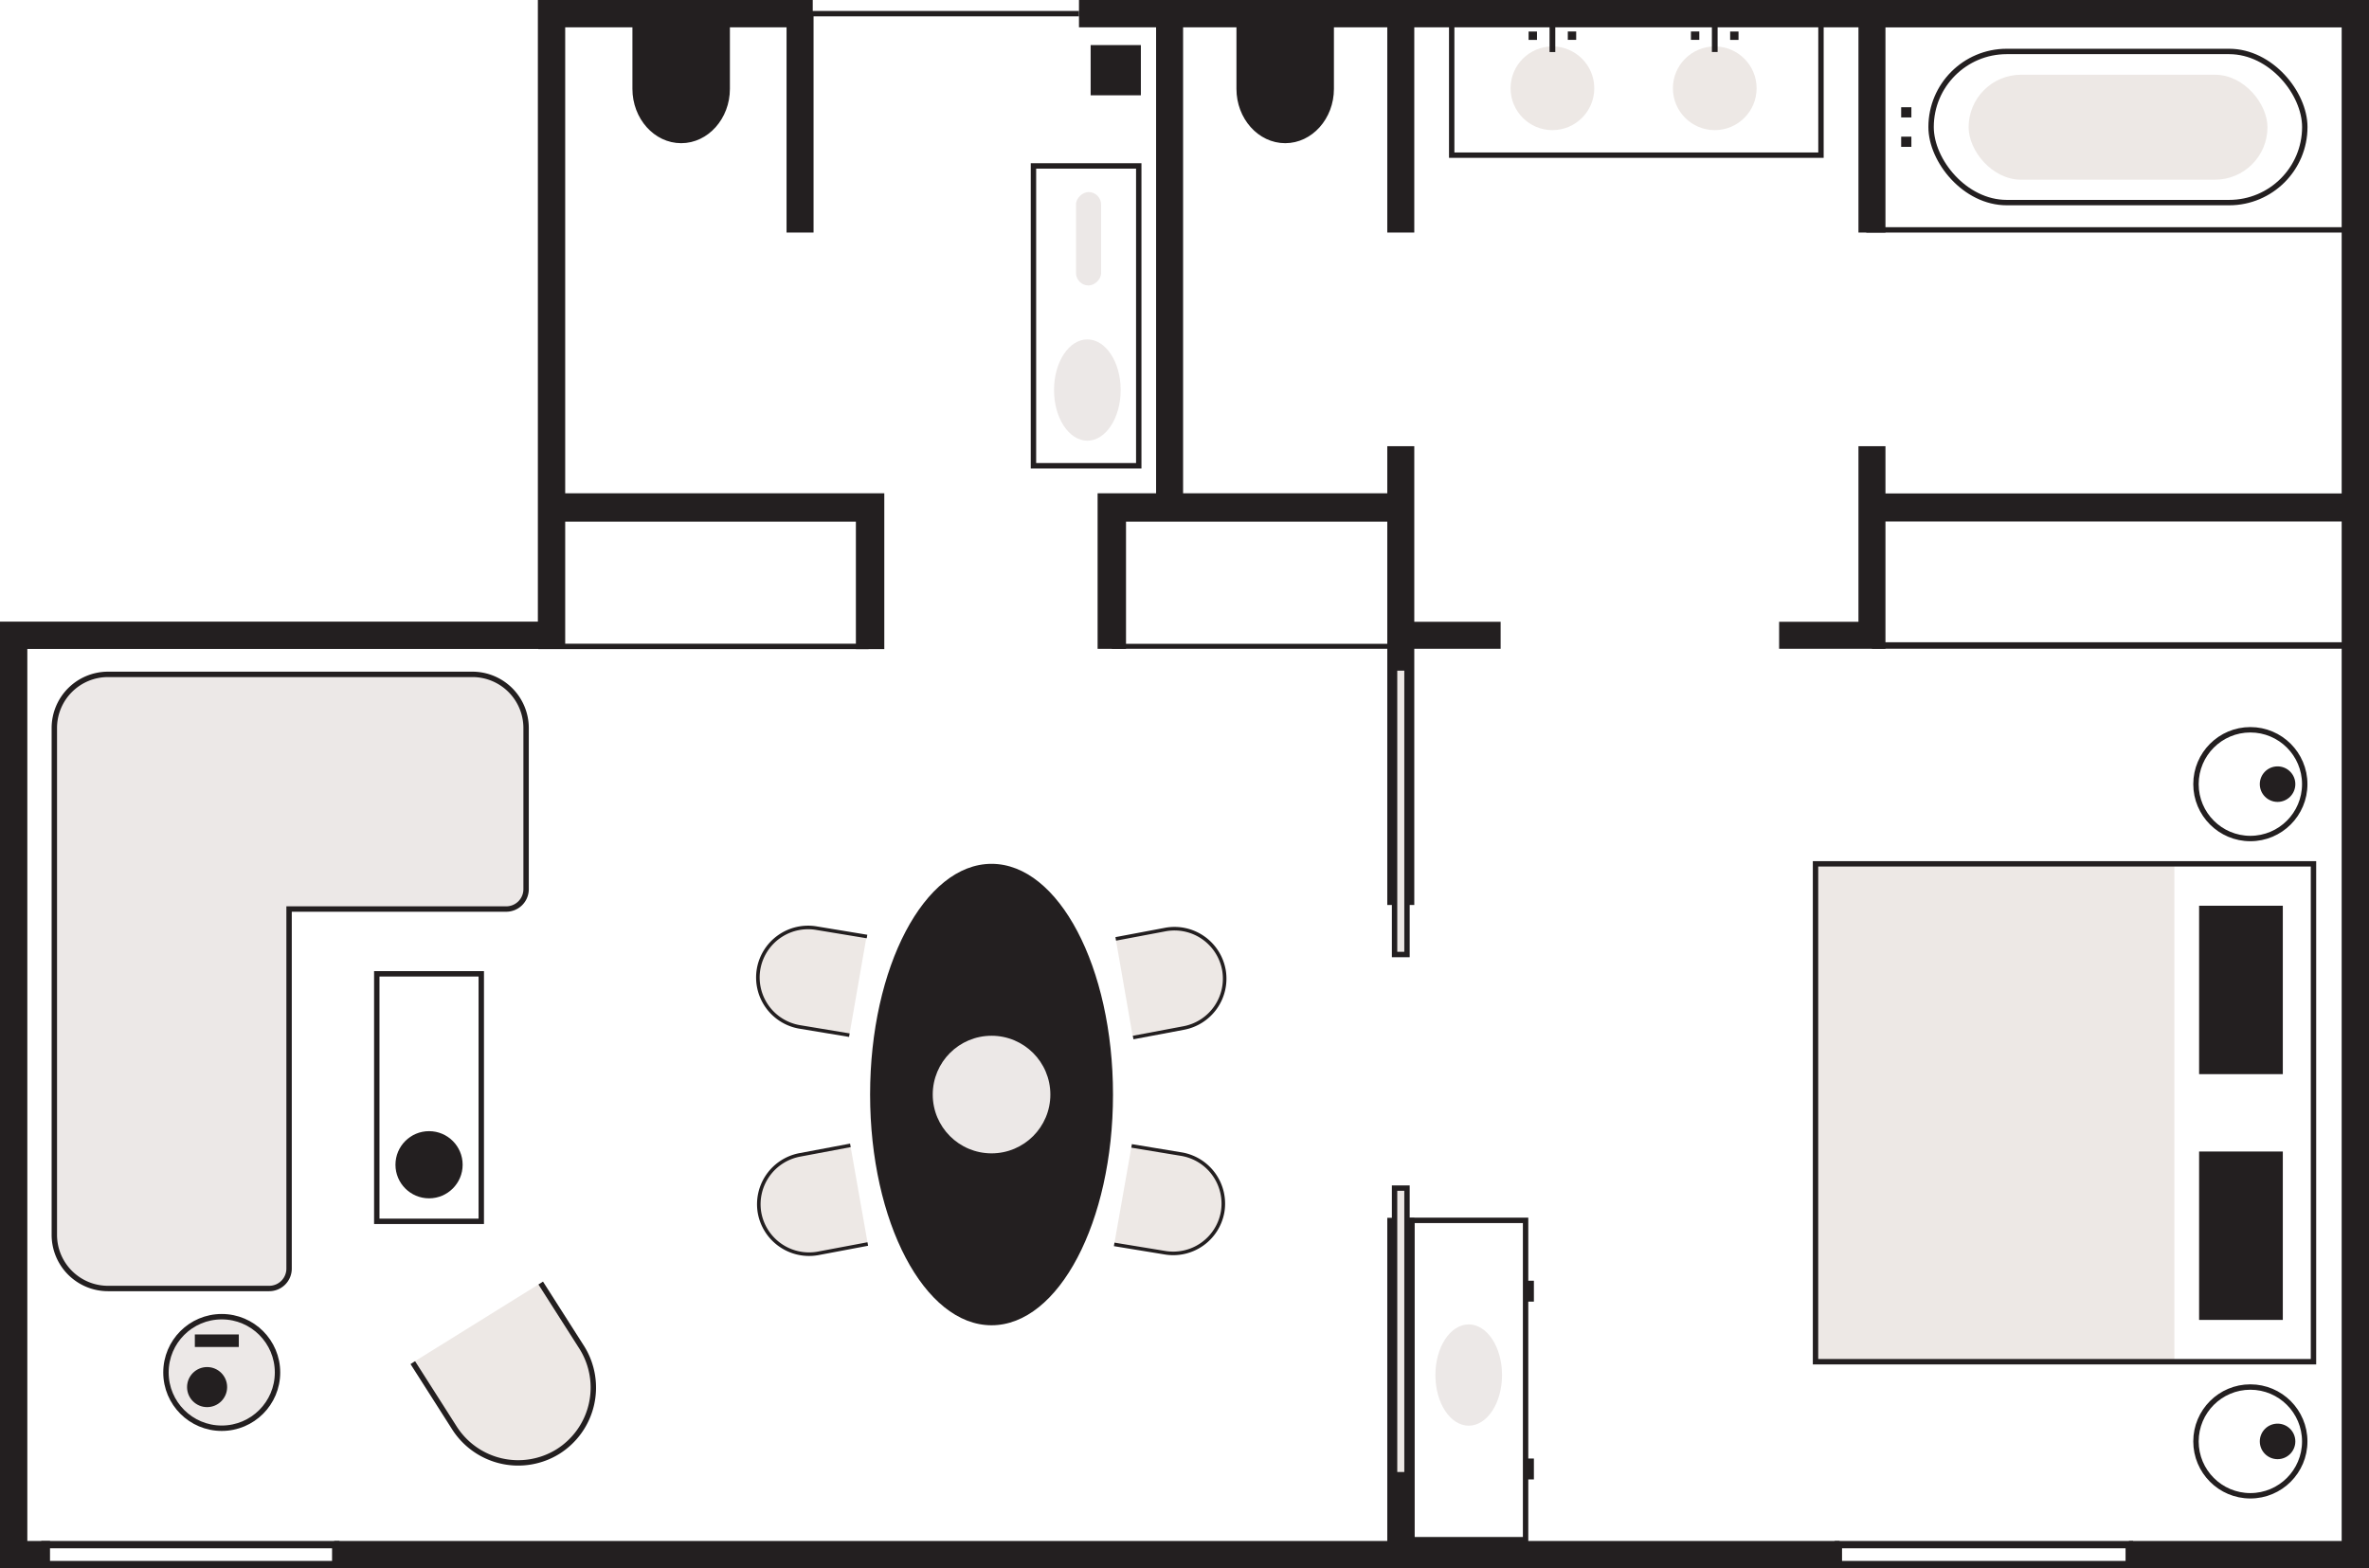 <?xml version="1.0" encoding="UTF-8"?> <svg xmlns="http://www.w3.org/2000/svg" viewBox="0 0 438.68 290.46"><defs><style>.cls-1,.cls-7{fill:#231f20}.cls-10,.cls-2,.cls-4,.cls-8{fill:none}.cls-10,.cls-13,.cls-2,.cls-4,.cls-5,.cls-7,.cls-8{stroke:#231f20;stroke-miterlimit:10}.cls-13,.cls-3{fill:#ede8e5}.cls-4{stroke-width:.66px}.cls-5,.cls-6{fill:#ece8e7}.cls-8{stroke-width:5.06px}.cls-10{stroke-width:5px}</style></defs><g id="Ebene_2" data-name="Ebene 2"><g id="AlmanacSuite"><ellipse class="cls-1" cx="183.61" cy="202.72" rx="22.49" ry="42.73"></ellipse><path class="cls-2" transform="rotate(-90 303.01 16.35)" d="M290.62-17.84h24.79v68.38h-24.79z"></path><circle class="cls-3" cx="287.47" cy="16.35" r="7.75"></circle><circle class="cls-3" cx="317.53" cy="16.35" r="7.75"></circle><path class="cls-1" transform="rotate(-90 287.47 6.61)" d="M284.44 6.08h6.05v1.06h-6.05z"></path><path class="cls-1" transform="rotate(-90 283.84 6.61)" d="M283.06 5.83h1.55v1.55h-1.55z"></path><path class="cls-1" transform="rotate(-90 291.1 6.61)" d="M290.33 5.83h1.55v1.55h-1.55z"></path><path class="cls-1" transform="rotate(-90 317.525 6.605)" d="M314.5 6.08h6.05v1.06h-6.05z"></path><path class="cls-1" transform="rotate(-90 313.895 6.605)" d="M313.12 5.83h1.55v1.55h-1.55z"></path><path class="cls-1" transform="rotate(-90 321.16 6.61)" d="M320.38 5.83h1.55v1.55h-1.55z"></path><path class="cls-3" transform="rotate(90 369.415 206.095)" d="M323.3 172.87h92.21v66.45H323.3z"></path><path class="cls-2" transform="rotate(90 382.295 206.095)" d="M336.19 159.99h92.21v92.21h-92.21z"></path><path class="cls-1" transform="rotate(90 414.97 183.34)" d="M399.38 175.59h31.19v15.5h-31.19z"></path><path class="cls-1" transform="rotate(90 414.97 228.86)" d="M399.38 221.11h31.19v15.5h-31.19z"></path><circle class="cls-2" cx="416.71" cy="145.23" r="10.07"></circle><circle class="cls-1" cx="421.75" cy="145.23" r="3.29"></circle><circle class="cls-2" cx="416.71" cy="266.96" r="10.07"></circle><circle class="cls-1" cx="421.75" cy="266.96" r="3.29"></circle><rect class="cls-2" x="357.59" y="9.53" width="69.2" height="27.99" rx="14"></rect><path class="cls-1" d="M352.05 19.86h1.89v1.89h-1.89zM352.05 25.31h1.89v1.89h-1.89z"></path><rect class="cls-3" x="364.54" y="13.84" width="55.34" height="19.44" rx="9.72"></rect><path class="cls-3" d="m100.11 237.64 7.58 11.88a13.93 13.93 0 0 1-4.52 19.11A13.94 13.94 0 0 1 84 264.25l-7.58-11.88"></path><path class="cls-2" d="m100.13 237.63 7.65 12a14 14 0 0 1-4.47 19.22 14 14 0 0 1-19.22-4.48l-7.65-12"></path><path class="cls-3" d="m206.61 173.9 9.21-1.73a9.25 9.25 0 0 1 10.66 7.53 9.26 9.26 0 0 1-7.48 10.73l-9.21 1.73"></path><path class="cls-4" d="m206.61 173.89 9.28-1.75a9.3 9.3 0 0 1 10.75 7.52 9.3 9.3 0 0 1-7.52 10.75l-9.29 1.75"></path><path class="cls-3" d="m209.54 212.25 9.25 1.52a9.26 9.26 0 0 1 7.44 10.73 9.25 9.25 0 0 1-10.66 7.5l-9.25-1.52"></path><path class="cls-4" d="m209.54 212.23 9.33 1.54a9.3 9.3 0 0 1 7.52 10.75 9.29 9.29 0 0 1-10.74 7.48l-9.33-1.53"></path><path class="cls-3" d="m160.69 230.38-9.21 1.74a9.27 9.27 0 0 1-10.67-7.53 9.27 9.27 0 0 1 7.45-10.73l9.21-1.73"></path><path class="cls-4" d="m160.69 230.4-9.29 1.75a9.32 9.32 0 0 1-10.75-7.53 9.3 9.3 0 0 1 7.53-10.74l9.29-1.75"></path><path class="cls-3" d="m157.28 191.7-9.28-1.52a9.26 9.26 0 0 1-7.45-10.72 9.26 9.26 0 0 1 10.67-7.53l9.24 1.53"></path><path class="cls-4" d="m157.28 191.72-9.28-1.54a9.29 9.29 0 0 1-7.52-10.74 9.3 9.3 0 0 1 10.75-7.53l9.32 1.54"></path><circle class="cls-5" cx="41.06" cy="254.19" r="10.33"></circle><circle class="cls-1" cx="38.35" cy="256.9" r="3.71"></circle><path class="cls-1" transform="rotate(90 40.155 248.315)" d="M38.99 244.25h2.32v8.14h-2.32z"></path><path class="cls-2" transform="rotate(90 271.97 255.6)" d="M242.39 245.07h59.14v21.05h-59.14z"></path><path class="cls-1" transform="rotate(90 283.265 239.135)" d="M281.33 238.36h3.87v1.55h-3.87z"></path><path class="cls-1" transform="rotate(90 283.265 272.065)" d="M281.33 271.29h3.87v1.55h-3.87z"></path><ellipse class="cls-6" cx="271.97" cy="254.67" rx="6.17" ry="9.38"></ellipse><path class="cls-2" transform="rotate(90 201.125 58.495)" d="M173.36 48.75h55.53v19.5h-55.53z"></path><ellipse class="cls-6" cx="201.35" cy="72.24" rx="6.17" ry="9.38"></ellipse><rect class="cls-6" x="192.93" y="41.9" width="17.3" height="4.65" rx="2.32" transform="rotate(90 201.58 44.22)"></rect><path class="cls-7" d="M134.66 4v12.46c0 5.26-3.84 9.56-8.52 9.56-4.69 0-8.53-4.3-8.53-9.56V4M246.51 4v12.46c0 5.26-3.84 9.56-8.52 9.56-4.69 0-8.53-4.3-8.53-9.56V4"></path><path class="cls-8" d="M9.26 287.93H2.53V117.66h99.6V2.53h48.37M340.64 287.93H61.88M199.8 2.53h236.35v285.4h-41.92"></path><path style="stroke-width:5.26px;stroke:#231f20;stroke-miterlimit:10;fill:none" d="M99.97 93.99h61.15v26.23"></path><path class="cls-10" d="M148.15 2.53v40.54M216.58 2.53v91.46"></path><path style="stroke-width:5.26px;stroke:#231f20;stroke-miterlimit:10;fill:none" d="M205.88 120.17V93.99h53.51"></path><path class="cls-10" d="M259.39 82.64v35.02h18.49M259.39 2.53v40.54M346.64 2.53v40.54M346.64 82.64v35.02h-17.19"></path><path style="stroke-width:5.2px;stroke:#231f20;stroke-miterlimit:10;fill:none" d="M346.64 93.99h87.89"></path><path class="cls-10" d="M259.39 117.66v49.95M259.39 225.55v62.38"></path><path class="cls-13" transform="rotate(90 259.39 246.58)" d="M232.86 245.43h53.07v2.3h-53.07z"></path><path class="cls-13" transform="rotate(90 259.395 150.245)" d="M232.86 149.1h53.07v2.3h-53.07z"></path><path class="cls-13" d="M99.69 119.72h61.15"></path><path style="stroke-width:.92px;fill:#ede8e5;stroke:#231f20;stroke-miterlimit:10" d="M205.88 119.7h51.24"></path><path style="stroke-width:1.2px;fill:#ede8e5;stroke:#231f20;stroke-miterlimit:10" d="M346.64 119.55h87.89"></path><path class="cls-2" d="M69.77 180.36h19.35v45.84H69.77z"></path><circle class="cls-1" cx="79.45" cy="215.72" r="6.22"></circle><circle class="cls-6" cx="183.61" cy="202.72" r="10.89"></circle><path class="cls-5" d="M87.47 124.9H20a9.94 9.94 0 0 0-9.94 9.94v93.8a9.94 9.94 0 0 0 9.94 10h29.85a3.68 3.68 0 0 0 3.68-3.68v-66.6h40.21a3.68 3.68 0 0 0 3.68-3.68v-29.84a9.94 9.94 0 0 0-9.95-9.94Z"></path><path class="cls-1" d="M201.96 8.35h9.3v9.3h-9.3z"></path><path class="cls-2" d="M199.8 2.53h-51.65"></path><path class="cls-1" d="M61.49 286.76v2.33H9v-2.33h52.49m1.36-1.36H7.64v5.05h55.21v-5.05ZM393.6 286.76v2.33h-52.5v-2.33h52.5m1.4-1.36h-55.26v5.05H395v-5.05ZM434.59 5v37.08h-88V5h88m1-1h-90v39.07h90V4Z"></path></g></g></svg> 